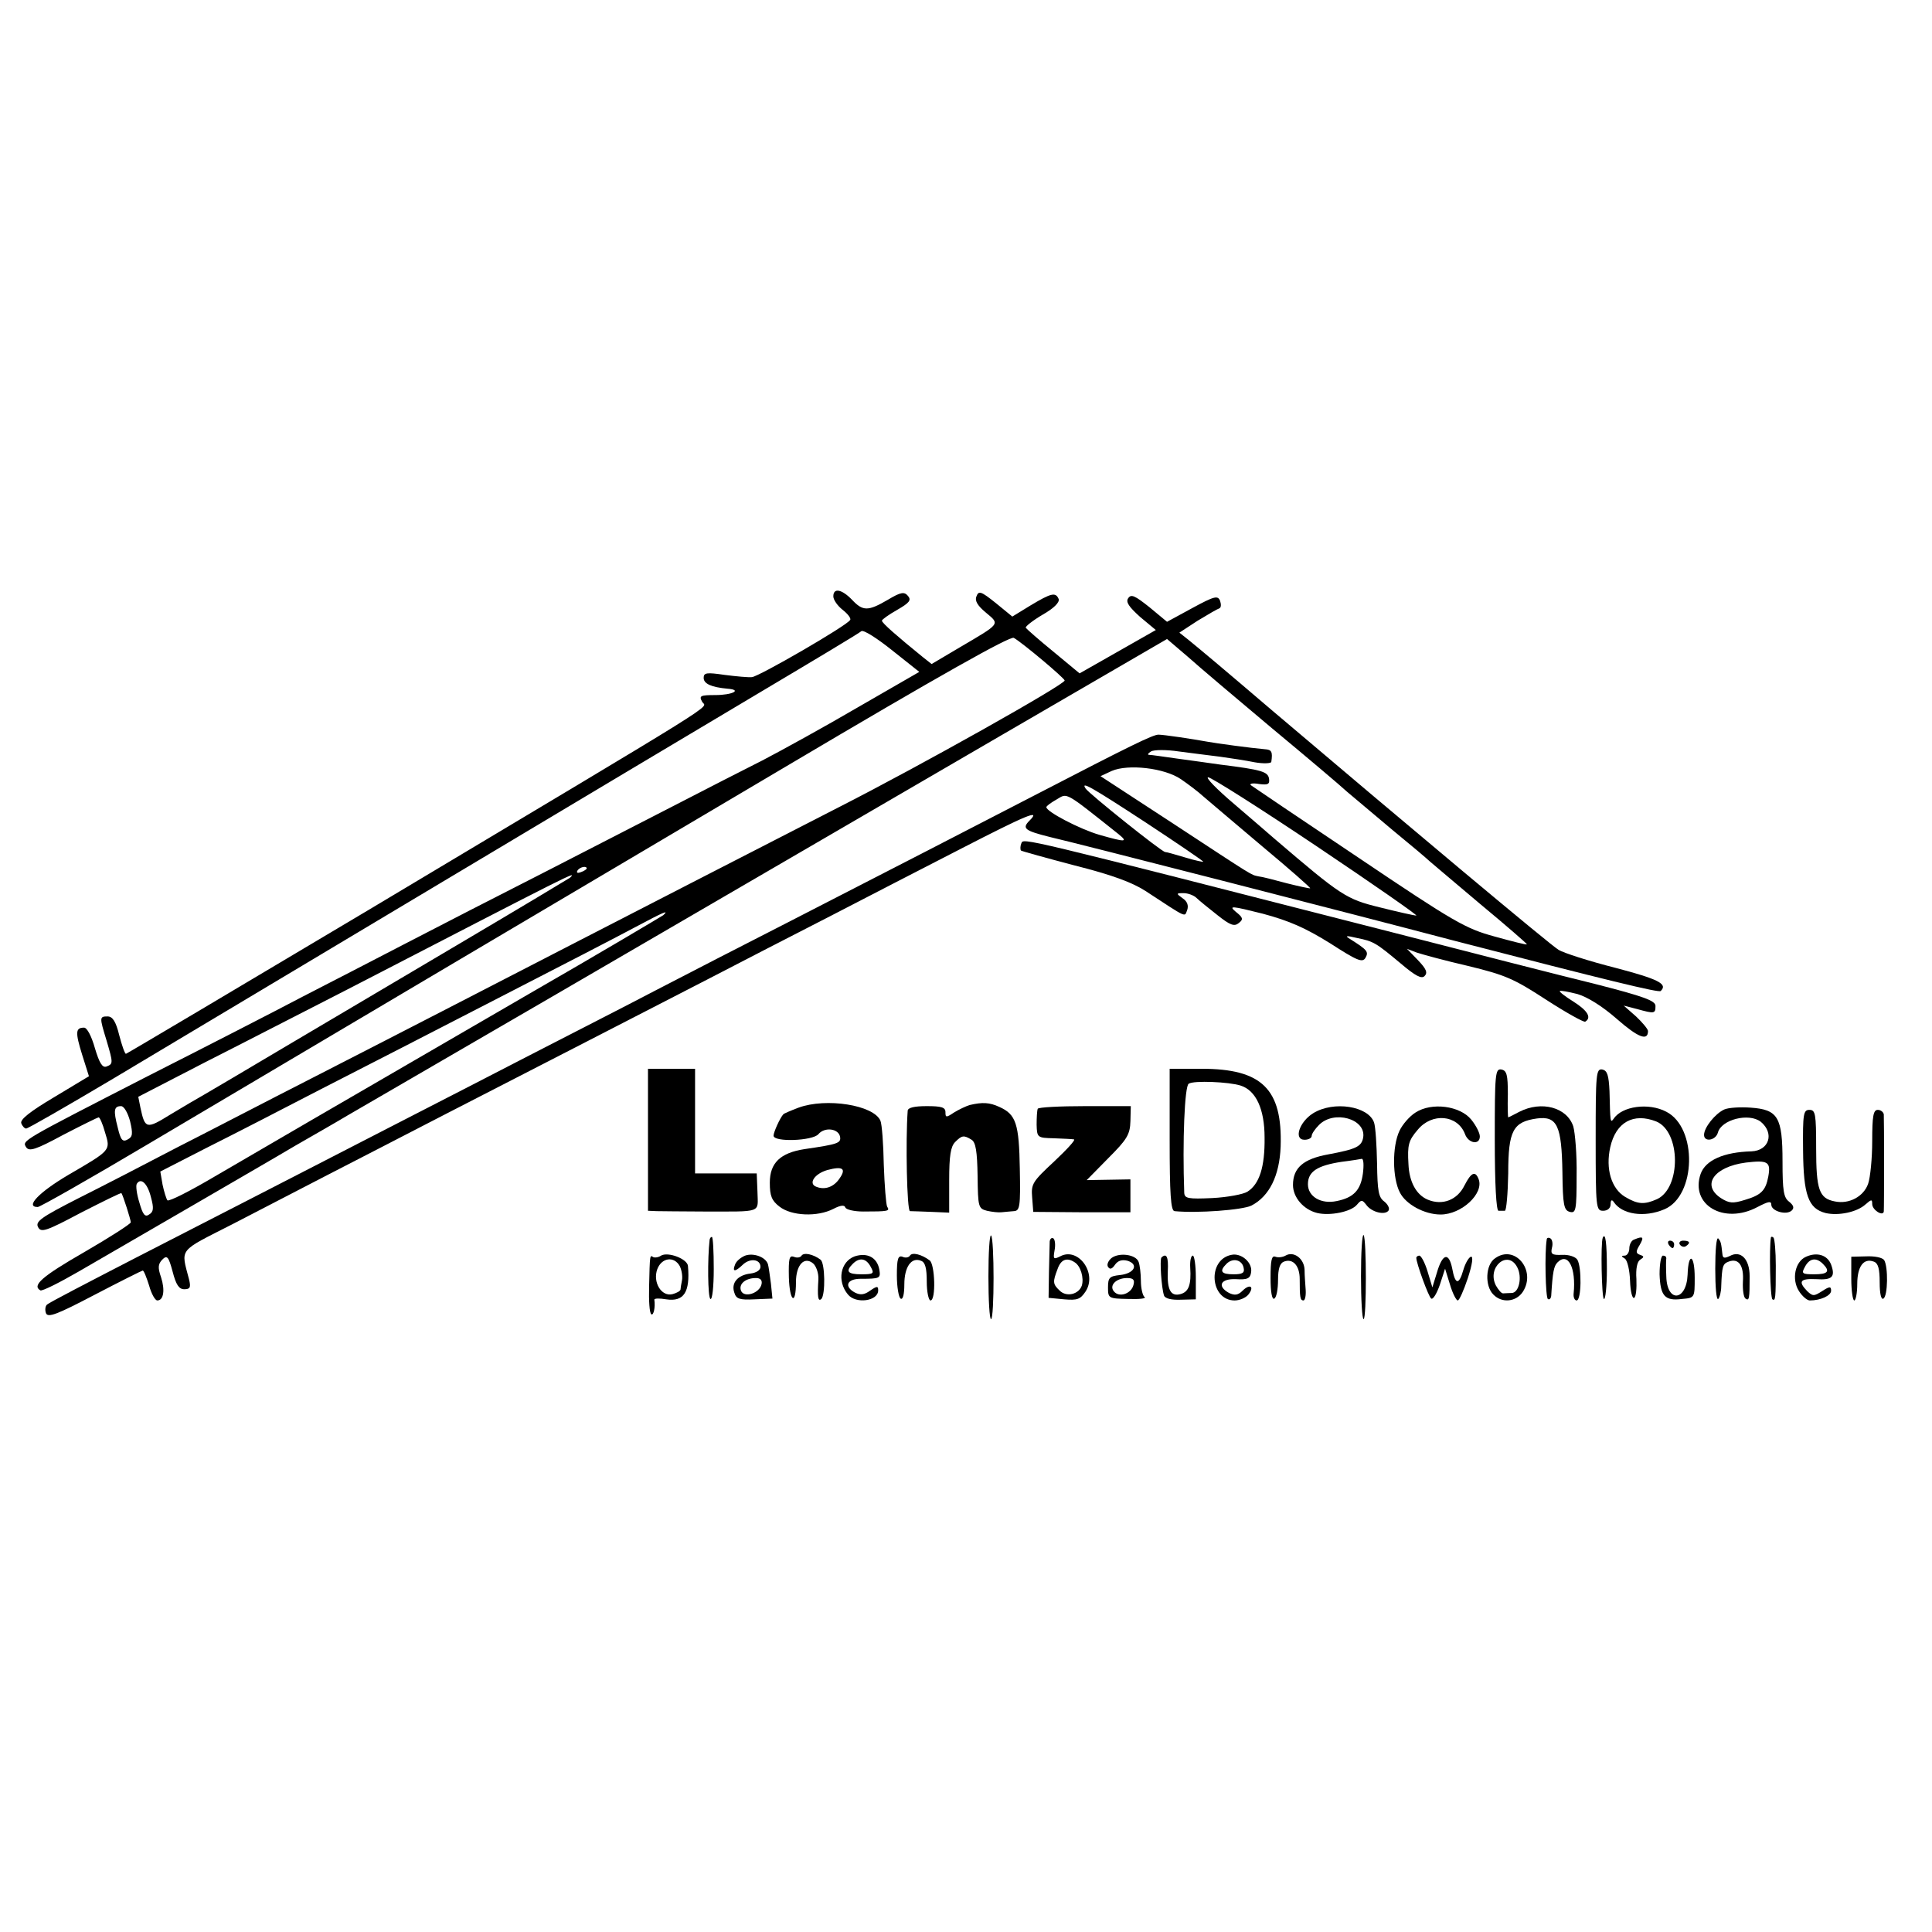<?xml version="1.0" standalone="no"?>
<!DOCTYPE svg PUBLIC "-//W3C//DTD SVG 20010904//EN"
 "http://www.w3.org/TR/2001/REC-SVG-20010904/DTD/svg10.dtd">
<svg version="1.0" xmlns="http://www.w3.org/2000/svg"
 width="517pt" height="517pt" viewBox="0 0 517 517"
 preserveAspectRatio="xMidYMid meet">
<g transform="translate(0,517) scale(0.1,-0.1)"
fill="#000000" stroke="none">
<path d="M2230 3574 c0 -9 11 -25 25 -36 14 -11 23 -23 20 -27 -8 -15 -245
-152 -263 -153 -9 -1 -42 2 -73 6 -48 7 -56 6 -56 -8 0 -16 21 -25 64 -29 40
-3 13 -17 -33 -17 -40 0 -44 -2 -35 -18 10 -20 89 30 -891 -556 -356 -212
-649 -386 -651 -386 -3 0 -11 23 -18 50 -9 37 -18 50 -31 50 -22 0 -22 -2 -3
-64 18 -61 18 -63 0 -70 -11 -4 -19 9 -31 49 -9 32 -21 55 -29 55 -23 0 -24
-12 -5 -73 l18 -57 -93 -56 c-64 -38 -92 -60 -88 -70 3 -8 9 -14 13 -14 5 0
109 60 232 133 375 224 1457 871 1733 1035 143 85 265 158 270 163 6 4 42 -19
82 -51 l73 -58 -163 -94 c-89 -52 -205 -116 -257 -143 -52 -26 -149 -76 -215
-110 -66 -34 -228 -117 -360 -185 -132 -67 -303 -155 -380 -195 -77 -40 -201
-104 -275 -142 -74 -39 -261 -135 -415 -213 -341 -175 -336 -172 -325 -190 8
-12 25 -7 99 33 50 26 93 47 95 47 3 0 11 -18 17 -40 15 -49 17 -47 -98 -114
-78 -46 -117 -86 -82 -86 6 0 138 75 293 167 631 374 1013 600 1718 1017 400
237 592 345 601 339 23 -13 136 -108 136 -114 2 -10 -384 -227 -604 -339 -254
-130 -506 -260 -720 -370 -198 -102 -432 -223 -690 -355 -116 -59 -277 -143
-360 -185 -82 -43 -202 -105 -266 -137 -100 -51 -115 -62 -107 -77 8 -15 21
-11 115 39 59 30 107 54 108 52 4 -5 25 -71 25 -78 0 -4 -56 -40 -125 -80
-113 -65 -140 -89 -117 -102 4 -3 50 20 102 50 52 30 185 107 295 171 110 64
238 138 285 166 47 27 110 63 140 81 54 31 863 501 1749 1017 l444 258 55 -47
c30 -27 132 -113 226 -192 94 -78 185 -155 201 -170 17 -14 71 -60 120 -101
50 -41 95 -79 101 -85 6 -5 67 -57 136 -115 70 -58 125 -106 124 -107 -1 -2
-40 8 -87 21 -77 21 -107 38 -364 211 -154 103 -284 191 -288 194 -4 4 6 6 22
3 24 -3 29 -1 27 14 -3 19 -19 24 -131 38 -27 4 -79 11 -115 16 -36 5 -69 10
-75 10 -5 0 -3 4 5 9 8 5 42 5 75 0 33 -4 83 -11 110 -14 28 -4 69 -10 93 -15
23 -4 43 -3 44 1 4 27 1 33 -17 34 -36 3 -132 16 -153 20 -44 8 -118 19 -132
19 -15 0 -76 -30 -325 -159 -170 -88 -403 -208 -670 -345 -110 -56 -267 -137
-350 -180 -82 -43 -231 -119 -330 -170 -99 -51 -252 -130 -340 -175 -358 -184
-501 -258 -720 -370 -126 -65 -234 -121 -239 -126 -5 -4 -6 -15 -3 -23 5 -13
29 -4 130 49 69 36 127 65 129 65 3 0 10 -18 17 -40 6 -22 16 -40 22 -40 17 0
21 28 10 62 -9 26 -8 35 3 47 13 13 17 9 28 -32 9 -35 17 -47 31 -47 16 0 18
5 13 26 -22 85 -31 73 116 148 73 38 187 97 253 131 66 34 210 108 320 165
238 122 494 254 700 360 83 43 230 119 328 169 97 50 255 132 351 181 173 89
213 106 181 74 -21 -21 -13 -27 55 -44 62 -14 815 -207 1080 -277 413 -107
549 -140 554 -135 20 19 -7 32 -121 62 -71 18 -139 40 -152 48 -21 12 -405
334 -767 641 -124 106 -192 163 -224 189 l-24 19 49 32 c28 17 54 32 58 33 5
2 5 11 2 20 -6 15 -15 13 -74 -19 l-68 -37 -47 39 c-39 31 -49 36 -57 24 -7
-10 2 -23 32 -50 l42 -35 -102 -58 -102 -58 -70 58 c-38 31 -71 60 -74 64 -2
3 18 19 45 35 30 17 46 33 43 42 -8 19 -20 16 -75 -17 l-49 -30 -44 36 c-40
32 -46 34 -52 18 -5 -12 3 -25 26 -44 37 -31 39 -28 -70 -92 l-76 -45 -24 19
c-69 56 -109 91 -109 97 0 3 18 16 41 29 33 19 38 26 29 37 -10 12 -19 11 -54
-10 -53 -31 -67 -31 -96 0 -27 28 -50 33 -50 9z m930 -489 c19 -13 47 -34 61
-47 15 -13 85 -72 157 -133 72 -60 130 -111 128 -112 -1 -1 -29 5 -61 13 -33
9 -68 18 -78 19 -21 5 -5 -5 -232 144 l-190 124 30 14 c44 19 141 8 185 -22z
m364 -180 c152 -102 271 -185 266 -185 -6 0 -50 10 -98 22 -90 22 -103 31
-282 184 -14 12 -62 54 -108 93 -46 39 -77 71 -69 71 8 0 139 -83 291 -185z
m-458 64 c85 -56 154 -103 154 -105 0 -1 -21 3 -47 11 -27 8 -51 15 -55 15 -9
0 -205 157 -213 170 -13 20 11 7 161 -91z m-73 -31 c27 -22 19 -22 -51 -2 -52
15 -142 62 -142 74 0 3 12 12 28 21 29 17 19 23 165 -93z m-1423 -92 c0 -2 -7
-7 -16 -10 -8 -3 -12 -2 -9 4 6 10 25 14 25 6z m-45 -25 c-6 -4 -136 -82 -290
-173 -154 -91 -365 -216 -470 -278 -104 -62 -203 -120 -220 -130 -16 -9 -57
-33 -90 -53 -63 -39 -67 -38 -79 18 l-6 30 182 94 c101 51 273 140 383 196
606 313 611 316 590 296z m250 -100 c-6 -4 -167 -100 -360 -211 -583 -338
-677 -393 -840 -488 -66 -39 -123 -68 -127 -64 -3 4 -9 23 -13 42 l-6 35 123
63 c68 34 206 105 308 158 102 52 316 162 475 244 160 82 324 167 365 189 77
41 91 47 75 32z m-1427 -551 c8 -34 7 -42 -6 -49 -14 -8 -19 -2 -27 32 -12 46
-10 57 9 57 8 0 18 -18 24 -40z m56 -204 c8 -29 7 -39 -5 -46 -11 -8 -17 0
-26 32 -7 22 -10 45 -7 50 11 18 29 1 38 -36z"/>
<path d="M2733 2913 c-3 -7 -3 -16 -1 -19 3 -2 68 -20 144 -40 99 -25 153 -45
189 -68 116 -76 104 -70 112 -51 4 12 0 23 -12 31 -18 13 -18 14 2 14 12 0 28
-6 35 -13 7 -7 32 -27 56 -46 34 -27 45 -31 57 -21 13 10 11 15 -8 30 -20 17
-12 16 72 -5 71 -19 114 -38 180 -79 73 -47 87 -53 95 -39 9 16 5 21 -41 50
-15 9 -11 10 18 3 45 -9 51 -13 117 -68 40 -34 56 -42 64 -34 9 9 5 19 -18 43
l-29 30 26 -10 c15 -5 77 -22 138 -36 99 -24 122 -34 208 -90 54 -35 101 -61
105 -59 18 11 6 30 -32 54 -21 13 -38 26 -36 28 2 2 23 -2 47 -8 27 -8 66 -32
106 -67 56 -49 83 -60 83 -32 0 5 -15 23 -32 39 l-33 29 35 -9 c47 -13 50 -13
50 8 0 14 -29 25 -162 59 -90 22 -332 84 -538 137 -1013 259 -991 254 -997
239z"/>
<path d="M1734 2120 l0 -190 23 -1 c13 0 68 -1 123 -1 163 0 148 -5 147 52
l-2 50 -82 0 -83 0 0 140 0 140 -63 0 -63 0 0 -190z"/>
<path d="M3130 2120 c0 -145 3 -190 13 -191 61 -6 182 3 206 15 48 25 75 80
78 158 5 154 -50 208 -212 208 l-85 0 0 -190z m190 145 c41 -13 64 -63 64
-139 1 -79 -14 -125 -46 -145 -11 -7 -54 -15 -94 -17 -65 -3 -74 -1 -75 14 -5
138 1 286 12 292 13 9 108 5 139 -5z"/>
<path d="M4000 2121 c0 -121 4 -191 10 -191 6 0 13 0 17 0 4 0 8 45 9 100 0
115 13 138 77 147 54 7 66 -19 68 -144 1 -88 4 -102 20 -106 16 -4 18 4 18 97
1 55 -4 115 -9 132 -17 51 -85 69 -144 39 -15 -8 -29 -15 -30 -15 -1 0 -2 28
-1 62 0 52 -3 63 -17 66 -17 3 -18 -11 -18 -187z"/>
<path d="M4270 2121 c0 -184 1 -191 20 -191 12 0 20 7 20 18 0 10 3 13 8 6 22
-34 82 -43 136 -20 85 36 89 218 5 261 -47 25 -119 15 -141 -19 -9 -12 -9 -9
-11 74 -2 43 -6 55 -19 58 -17 3 -18 -11 -18 -187z m162 48 c66 -27 67 -178 2
-208 -34 -15 -51 -14 -85 6 -37 22 -53 75 -40 133 15 67 62 93 123 69z"/>
<path d="M2137 2206 c-21 -8 -40 -16 -41 -18 -9 -10 -26 -48 -26 -57 0 -18
105 -14 120 4 17 20 54 15 58 -7 3 -17 -6 -20 -95 -33 -65 -10 -93 -37 -93
-90 0 -35 5 -48 26 -64 32 -25 101 -28 144 -6 19 10 30 11 32 4 2 -6 24 -11
48 -11 67 0 72 1 64 13 -3 6 -7 56 -9 112 -1 56 -5 109 -9 118 -18 42 -145 62
-219 35z m110 -189 c-15 -23 -39 -32 -62 -23 -23 8 -6 35 29 45 41 11 51 4 33
-22z"/>
<path d="M2595 2213 c-10 -3 -29 -12 -42 -20 -21 -14 -23 -14 -23 1 0 13 -11
16 -50 16 -33 0 -50 -4 -51 -12 -6 -81 -2 -268 6 -269 6 0 31 -1 58 -2 l47 -2
0 87 c0 65 4 90 16 102 18 18 23 19 44 6 11 -7 15 -31 16 -97 1 -83 2 -87 25
-93 13 -3 31 -5 39 -4 8 1 23 2 33 3 16 1 18 11 16 113 -2 121 -10 146 -55
166 -26 12 -45 13 -79 5z"/>
<path d="M2777 2203 c-2 -5 -3 -24 -3 -43 1 -34 2 -35 46 -36 25 -1 49 -2 54
-3 5 -1 -19 -27 -53 -59 -58 -54 -62 -60 -59 -96 l3 -39 130 -1 130 0 0 44 0
44 -59 -1 -58 -1 58 59 c50 50 58 63 59 99 l1 40 -122 0 c-68 0 -125 -3 -127
-7z"/>
<path d="M3514 2191 c-37 -23 -53 -71 -23 -71 11 0 19 5 19 10 0 6 9 19 20 30
40 40 125 16 118 -33 -4 -25 -18 -32 -93 -46 -67 -12 -95 -36 -95 -82 0 -33
28 -66 65 -75 34 -8 90 3 106 22 12 14 14 14 25 0 14 -20 51 -29 60 -15 3 6
-2 16 -12 24 -15 11 -18 28 -19 101 -1 49 -4 98 -8 110 -15 44 -108 59 -163
25z m133 -162 c-6 -44 -25 -64 -70 -73 -42 -9 -77 12 -77 45 0 34 25 50 90 60
25 3 49 7 54 8 5 0 6 -17 3 -40z"/>
<path d="M3788 2193 c-16 -10 -35 -32 -43 -49 -20 -42 -19 -127 1 -165 16 -32
66 -59 109 -59 56 0 116 56 102 94 -9 24 -20 19 -38 -16 -19 -39 -59 -55 -99
-38 -30 13 -49 47 -51 95 -3 51 0 63 25 92 38 46 106 40 126 -11 9 -26 40 -31
40 -7 0 9 -10 29 -23 45 -30 37 -106 47 -149 19z"/>
<path d="M4614 2201 c-24 -11 -54 -48 -54 -68 0 -20 31 -15 37 6 9 35 83 54
115 29 37 -31 22 -77 -25 -79 -75 -2 -123 -24 -136 -60 -29 -83 62 -137 152
-89 29 15 37 17 37 6 0 -17 41 -29 55 -15 7 7 4 14 -7 23 -15 11 -18 29 -18
108 0 119 -12 139 -86 144 -27 2 -59 0 -70 -5z m118 -179 c-7 -38 -19 -50 -63
-63 -32 -10 -42 -9 -64 5 -53 35 -18 84 67 95 59 7 67 2 60 -37z"/>
<path d="M4825 2092 c1 -120 14 -156 60 -168 34 -8 84 2 107 23 16 14 18 14
18 1 0 -16 29 -34 31 -20 1 10 1 245 0 260 -1 6 -8 12 -16 12 -12 0 -15 -16
-15 -84 0 -45 -5 -97 -11 -114 -12 -34 -51 -55 -89 -47 -42 8 -50 31 -50 142
0 93 -2 103 -18 103 -16 0 -18 -10 -17 -108z"/>
<path d="M2645 1754 c0 -63 3 -114 7 -114 9 0 9 218 0 224 -4 2 -7 -47 -7
-110z"/>
<path d="M3642 1755 c0 -63 3 -115 7 -115 8 0 8 216 0 225 -4 3 -7 -46 -7
-110z"/>
<path d="M1899 1853 c-6 -52 -5 -154 2 -159 5 -3 9 32 9 80 0 47 -2 86 -5 86
-3 0 -5 -3 -6 -7z"/>
<path d="M2809 1848 c0 -7 -1 -44 -2 -82 l-1 -69 42 -4 c35 -3 43 0 57 21 32
49 -20 120 -68 94 -18 -9 -19 -7 -15 16 3 15 1 29 -3 32 -5 3 -9 -1 -10 -8z
m67 -56 c16 -10 25 -42 19 -62 -8 -24 -42 -32 -60 -13 -18 17 -18 23 -5 57 9
26 25 32 46 18z"/>
<path d="M4139 1853 c-6 -36 -3 -155 3 -159 4 -3 8 1 9 8 4 65 7 80 17 90 28
28 50 -14 43 -84 -1 -10 3 -18 8 -18 13 0 14 89 2 109 -5 8 -23 14 -41 13 -27
-1 -31 2 -27 19 3 10 1 22 -4 25 -5 3 -10 2 -10 -3z"/>
<path d="M4289 1858 c-6 -13 -3 -161 3 -164 4 -3 8 33 8 80 0 71 -4 99 -11 84z"/>
<path d="M4373 1853 c-7 -2 -13 -13 -13 -24 0 -10 -6 -19 -12 -19 -10 0 -10
-2 0 -8 7 -5 13 -31 14 -60 1 -28 6 -48 11 -45 5 3 7 25 6 50 -2 28 2 47 10
52 11 7 11 9 0 13 -12 4 -12 9 -1 27 12 21 9 24 -15 14z"/>
<path d="M4590 1775 c0 -49 3 -85 8 -81 4 4 8 20 8 34 2 54 4 60 20 66 27 10
41 -11 38 -54 -1 -22 2 -42 7 -45 10 -7 11 0 11 60 0 46 -24 70 -53 54 -15 -7
-19 -6 -20 6 -3 28 -4 33 -11 41 -5 4 -8 -32 -8 -81z"/>
<path d="M4739 1859 c-5 -29 -2 -162 4 -166 8 -5 9 1 9 90 0 38 -3 71 -6 75
-3 3 -6 3 -7 1z"/>
<path d="M4465 1840 c3 -5 8 -10 11 -10 2 0 4 5 4 10 0 6 -5 10 -11 10 -5 0
-7 -4 -4 -10z"/>
<path d="M4495 1840 c4 -6 11 -8 16 -5 14 9 11 15 -7 15 -8 0 -12 -5 -9 -10z"/>
<path d="M1769 1810 c-7 -5 -17 -6 -21 -4 -9 6 -9 8 -11 -79 -1 -38 1 -71 6
-74 6 -4 11 19 8 39 0 4 14 4 32 1 47 -7 64 19 58 89 -1 19 -53 39 -72 28z
m50 -28 c5 -10 8 -27 6 -38 -2 -10 -4 -22 -4 -25 -1 -4 -10 -9 -21 -12 -30 -8
-54 32 -41 67 12 31 45 35 60 8z"/>
<path d="M1994 1810 c-12 -5 -24 -15 -27 -24 -8 -20 0 -20 20 -1 19 19 48 16
48 -5 0 -9 -11 -16 -27 -18 -34 -4 -52 -25 -43 -51 5 -17 14 -20 54 -18 l48 2
-4 40 c-3 22 -6 45 -8 52 -6 19 -38 31 -61 23z m44 -76 c-5 -25 -47 -38 -55
-18 -7 18 12 34 40 34 12 0 17 -6 15 -16z"/>
<path d="M2145 1810 c-3 -5 -12 -7 -21 -3 -12 4 -14 -5 -13 -55 2 -66 19 -77
19 -13 0 46 22 70 46 50 8 -7 15 -26 14 -43 -3 -47 -1 -60 8 -52 11 12 10 95
-2 105 -20 15 -45 20 -51 11z"/>
<path d="M2287 1808 c-38 -14 -48 -66 -18 -102 21 -26 81 -18 81 11 0 12 -3
12 -22 -1 -15 -11 -26 -12 -40 -5 -30 16 -22 37 15 37 52 0 54 1 50 25 -6 32
-32 46 -66 35z m43 -28 c10 -18 8 -20 -25 -20 -37 0 -43 8 -23 28 18 18 36 15
48 -8z"/>
<path d="M2435 1810 c-3 -5 -12 -7 -20 -3 -12 4 -15 -6 -15 -50 0 -31 5 -59
10 -62 6 -4 10 11 10 38 0 47 19 74 45 63 11 -4 15 -20 15 -56 0 -27 5 -50 10
-50 15 0 12 96 -2 107 -21 16 -47 23 -53 13z"/>
<path d="M2975 1804 c-9 -7 -14 -18 -10 -24 5 -8 11 -6 19 6 8 11 19 14 34 10
30 -10 17 -34 -21 -38 -28 -3 -32 -7 -32 -33 0 -29 1 -30 54 -31 29 -1 49 1
44 5 -5 3 -10 23 -10 43 0 20 -3 43 -6 51 -7 20 -51 26 -72 11z m58 -73 c-6
-23 -38 -34 -52 -17 -14 16 6 36 35 36 17 0 21 -5 17 -19z"/>
<path d="M3295 1812 c-65 -13 -57 -122 9 -122 13 0 29 7 36 15 18 22 5 31 -15
11 -12 -12 -21 -13 -36 -6 -33 18 -23 39 19 37 30 -2 38 2 40 19 4 25 -26 52
-53 46z m33 -35 c3 -13 -3 -17 -27 -17 -33 0 -39 8 -19 28 17 17 42 11 46 -11z"/>
<path d="M3440 1810 c-7 -4 -19 -6 -27 -3 -10 4 -13 -9 -13 -57 0 -38 4 -59
10 -55 6 3 10 26 10 50 0 30 5 45 16 49 24 9 42 -11 42 -47 0 -48 1 -57 10
-57 4 0 7 12 6 28 -1 15 -3 39 -3 54 -1 30 -29 51 -51 38z"/>
<path d="M4001 1803 c-26 -17 -28 -74 -5 -97 23 -24 61 -20 79 7 37 57 -21
128 -74 90z m59 -24 c14 -26 5 -69 -15 -69 -8 0 -18 -1 -22 -1 -5 -1 -13 9
-20 21 -25 49 32 97 57 49z"/>
<path d="M4833 1807 c-30 -13 -39 -61 -19 -92 9 -14 22 -25 29 -25 29 0 57 13
57 26 0 12 -4 12 -24 -1 -22 -14 -25 -14 -40 0 -25 26 -19 34 24 32 43 -3 52
6 40 39 -10 26 -38 34 -67 21z m45 -19 c20 -20 14 -28 -23 -28 -33 0 -35 2
-25 20 12 23 30 26 48 8z"/>
<path d="M3108 1805 c-5 -6 0 -82 7 -102 3 -8 20 -12 45 -11 l40 1 0 59 c0 32
-4 58 -8 58 -5 0 -8 -14 -7 -32 3 -46 -4 -65 -26 -71 -26 -7 -36 11 -34 61 2
38 -3 50 -17 37z"/>
<path d="M3790 1804 c0 -14 33 -105 40 -109 5 -3 15 14 23 37 l14 43 13 -42
c7 -24 17 -43 21 -43 4 0 16 27 27 60 12 37 15 59 8 57 -6 -2 -15 -18 -20 -35
-12 -42 -22 -40 -30 4 -9 44 -26 40 -41 -12 l-12 -39 -13 43 c-7 23 -17 42
-22 42 -4 0 -8 -3 -8 -6z"/>
<path d="M4441 1760 c2 -58 14 -72 60 -66 34 3 34 3 34 57 0 62 -17 70 -19 8
-3 -71 -55 -76 -57 -5 -1 22 -1 44 0 49 0 4 -3 7 -9 7 -5 0 -9 -22 -9 -50z"/>
<path d="M4954 1748 c0 -32 4 -58 8 -58 4 0 8 20 8 44 0 47 17 70 44 60 12 -4
16 -19 16 -56 0 -30 4 -47 10 -43 12 7 13 85 2 103 -5 7 -26 11 -48 10 l-40
-1 0 -59z"/>
</g>
</svg>
